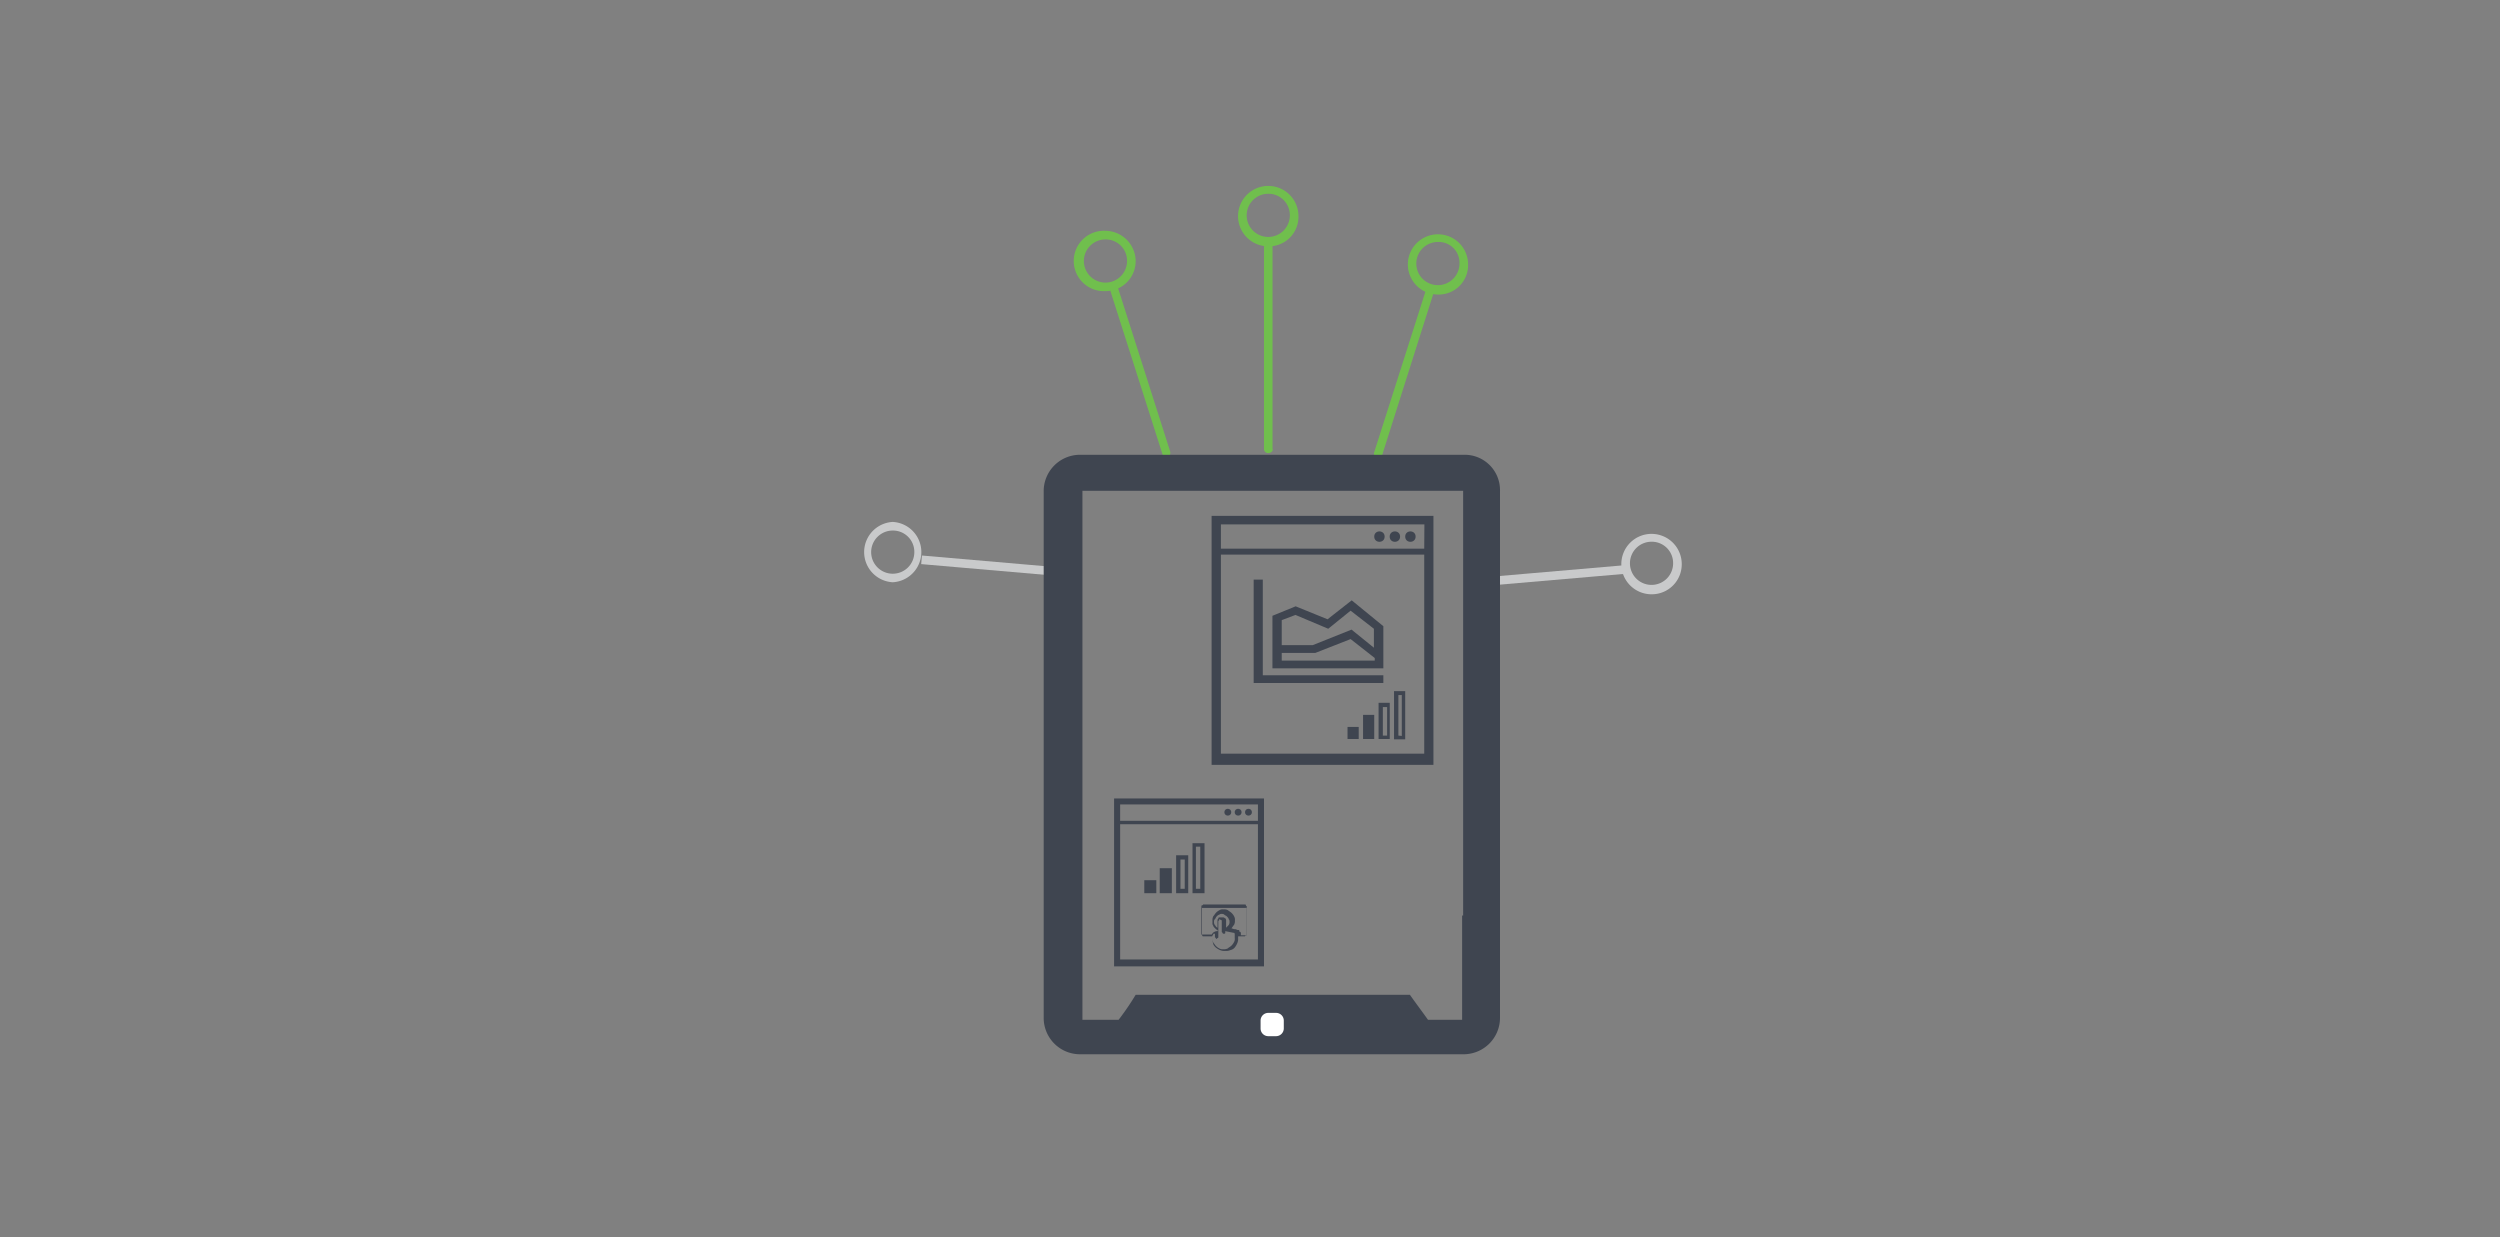 <svg xmlns="http://www.w3.org/2000/svg" viewBox="0 0 293 145"><rect x="0" y="0" width="293" height="145" fill="#808080" stroke="none"/><defs><style>.cls-1{fill:#c9cacb;}.cls-2{fill:#70bf4d;}.cls-3{fill:#3f4550;}.cls-4{fill:#fff;}.cls-5{fill:none;}</style></defs><g id="Layer_2" data-name="Layer 2"><g id="Layer_1-2" data-name="Layer 1"><path class="cls-1" d="M193.57,69.65a3.54,3.54,0,1,1,3.53-3.53A3.51,3.51,0,0,1,193.57,69.65Zm0-6.16A2.53,2.53,0,1,0,196.09,66,2.5,2.5,0,0,0,193.57,63.49Z"/><path class="cls-2" d="M168.53,34.52A3.53,3.53,0,1,1,172.06,31,3.44,3.44,0,0,1,168.53,34.52Zm0-6.16a2.53,2.53,0,1,0,2.52,2.53A2.43,2.43,0,0,0,168.53,28.36Z"/><path class="cls-2" d="M148.64,28.87a3.54,3.54,0,1,1,3.54-3.53A3.46,3.46,0,0,1,148.64,28.87Zm0-6.16a2.53,2.53,0,1,0,2.53,2.52A2.5,2.5,0,0,0,148.64,22.71Z"/><path class="cls-2" d="M129.57,34.12a3.54,3.54,0,1,1,0-7.07,3.58,3.58,0,0,1,3.53,3.53A3.52,3.52,0,0,1,129.57,34.12Zm0-6.06a2.53,2.53,0,1,0,2.52,2.52A2.5,2.5,0,0,0,129.57,28.06Z"/><path class="cls-1" d="M104.63,68.24a3.54,3.54,0,0,1,0-7.07,3.54,3.54,0,0,1,0,7.07Zm0-6.06a2.53,2.53,0,1,0,2.53,2.52A2.5,2.5,0,0,0,104.63,62.18Z"/><rect class="cls-1" x="115.45" y="58.33" width="1.01" height="15.95" transform="translate(39.89 176.1) rotate(-85.05)"/><rect class="cls-1" x="174.59" y="66.92" width="15.95" height="1.01" transform="translate(-5.12 15.94) rotate(-4.93)"/><path class="cls-2" d="M136.73,53.6a.51.51,0,0,1-.5-.4l-6.06-19c-.1-.3.1-.61.3-.61s.61.1.61.31l6.06,19c.1.31-.1.61-.31.61A.1.1,0,0,1,136.73,53.6Z"/><path class="cls-2" d="M161.57,53.6h-.21a.45.45,0,0,1-.3-.61l6.06-19a.44.44,0,0,1,.6-.31.45.45,0,0,1,.31.61L162,53.3C162,53.5,161.77,53.6,161.57,53.6Z"/><path class="cls-2" d="M148.64,53.1a.48.48,0,0,1-.5-.51V28.87a.51.51,0,1,1,1,0V52.59C149.25,52.79,149,53.1,148.64,53.1Z"/><circle class="cls-3" cx="165.3" cy="62.89" r="0.61"/><circle class="cls-3" cx="163.48" cy="62.89" r="0.61"/><circle class="cls-3" cx="161.67" cy="62.89" r="0.61"/><path class="cls-3" d="M148,79.14h14.13v.91H146.93V67.93H148Zm14.13-5.75v4.94h-13V72.17l2.72-1.11,3.74,1.52,2.83-2.22Zm-10.3-1.32-1.61.61v2.93h3.63l4.55-1.82,2.62,2.12V73.69l-2.73-2.12-2.62,2.12Zm-1.61,5.35h10.9v-.3l-2.83-2.22-4.13,1.62h-3.94Z"/><path class="cls-3" d="M157.93,86.61V85.2h1.31v1.41Zm1.82,0V83.78h1.31v2.83Zm1.82,0V82.37h1.31v4.24Zm.5-3.74v3.34h.5V82.87ZM163.38,81h1.31v5.65h-1.31Zm.91,5.25V81.46h-.4v4.75Z"/><path class="cls-3" d="M142,60.46H168V89.64H142Zm24.94,1H143.09V64.3h23.83ZM143.09,88.33h23.83V65H143.09Z"/><circle class="cls-3" cx="146.32" cy="95.19" r="0.4"/><circle class="cls-3" cx="145.11" cy="95.19" r="0.4"/><circle class="cls-3" cx="143.9" cy="95.19" r="0.4"/><path class="cls-3" d="M134.11,104.68v-1.52h1.41v1.52Zm1.81,0v-2.93h1.42v2.93Zm1.92,0v-4.44h1.42v4.44Zm.51-3.94v3.43h.5v-3.43Zm1.41-1.92h1.41v5.86h-1.41Zm.91,5.35V99.23h-.51v4.94Z"/><path class="cls-3" d="M130.57,93.58h17.57v19.68H130.57Zm16.86.7H131.28V96.2h16.15Zm-16.15,18.17h16.15V96.6H131.28Z"/><path class="cls-3" d="M171.56,53.3h-45a4.26,4.26,0,0,0-4.24,4.24v61.78a4.26,4.26,0,0,0,4.24,4.24h45a4.27,4.27,0,0,0,4.24-4.24V57.54A4.14,4.14,0,0,0,171.56,53.3Zm-.2,54v12.22h-4c-.71-1-1.41-1.92-2.12-2.93H133.1a30.38,30.38,0,0,1-2,2.93h-4.24v-62h44.62V107.3Z"/><path class="cls-4" d="M149.55,121.44h-.91a.9.9,0,0,1-.9-.91v-.91a.9.9,0,0,1,.9-.91h.91a.9.9,0,0,1,.91.91v.91A.91.91,0,0,1,149.55,121.44Z"/><path class="cls-3" d="M145.82,106h.1a.1.1,0,0,1,.1.1.1.1,0,0,0,.1.1v3.33s0,.11-.1.11a.1.1,0,0,0-.1.1h-.81v.2a1.27,1.27,0,0,1-.1.6,2.07,2.07,0,0,1-.3.51.88.88,0,0,1-.51.3,1.27,1.27,0,0,1-.6.1,1.29,1.29,0,0,1-.61-.1,2.19,2.19,0,0,1-.5-.3c-.1-.1-.31-.3-.31-.51a1.27,1.27,0,0,1-.1-.6v-.2H141a.1.1,0,0,1-.1-.1.1.1,0,0,0-.1-.11v-3.33a.1.1,0,0,1,.1-.1.1.1,0,0,0,.1-.1h4.85Zm0,.41h-4.95v3.12H142c.1-.1.1-.2.3-.3s.21-.1.41-.1V109c-.1,0-.2-.1-.3-.2s-.21-.2-.21-.3a.4.4,0,0,1-.1-.31v-.3a1,1,0,0,1,.1-.51c.1-.1.21-.3.31-.4a1.38,1.38,0,0,1,.4-.3.75.75,0,0,1,.5-.1.92.92,0,0,1,.51.1c.1.1.3.2.4.3a1.39,1.39,0,0,1,.31.4.79.79,0,0,1,.1.51.9.9,0,0,1-.1.5c-.1.11-.21.31-.31.41.1,0,.21.1.41.1s.2.1.4.1.1,0,.1.1a.1.1,0,0,0,.1.1l.1.1v.31h.71V106.4Zm-2.12,2.32.3-.31a.6.6,0,0,0,.1-.4.37.37,0,0,0-.1-.3c0-.1-.1-.2-.2-.31s-.2-.1-.3-.2-.21-.1-.31-.1a.37.37,0,0,0-.3.1c-.1,0-.2.1-.3.2s-.1.21-.2.31-.11.2-.11.3a.56.56,0,0,0,.11.4c.1.11.1.21.3.31v-.91c0-.1.1-.1.1-.2s.1-.1.2-.1h.4c.11,0,.11.1.21.1a.35.35,0,0,1,.1.2v.91Zm1,.7h0a.1.1,0,0,0-.1-.1l-1-.2v.2a.1.1,0,0,1-.1.1h-.11a.1.1,0,0,1-.1-.1l-.1-.1v-1.31a.1.1,0,0,0-.1-.1.1.1,0,0,1-.1-.1.1.1,0,0,0-.1.1.1.1,0,0,1-.1.1v1.92a.1.1,0,0,1-.1.1l-.1.1a.1.1,0,0,1-.1-.1l-.1-.1v-.41h-.11a.1.1,0,0,0-.1.1.1.1,0,0,1-.1.11v.3a.9.9,0,0,0,.1.5c.1.1.21.31.31.41a1.38,1.38,0,0,0,.4.3.75.75,0,0,0,.5.1.92.92,0,0,0,.51-.1c.1-.1.3-.2.4-.3a1.45,1.45,0,0,0,.31-.41.75.75,0,0,0,.1-.5v-.51Z"/><rect class="cls-5" width="293" height="145"/></g></g></svg>